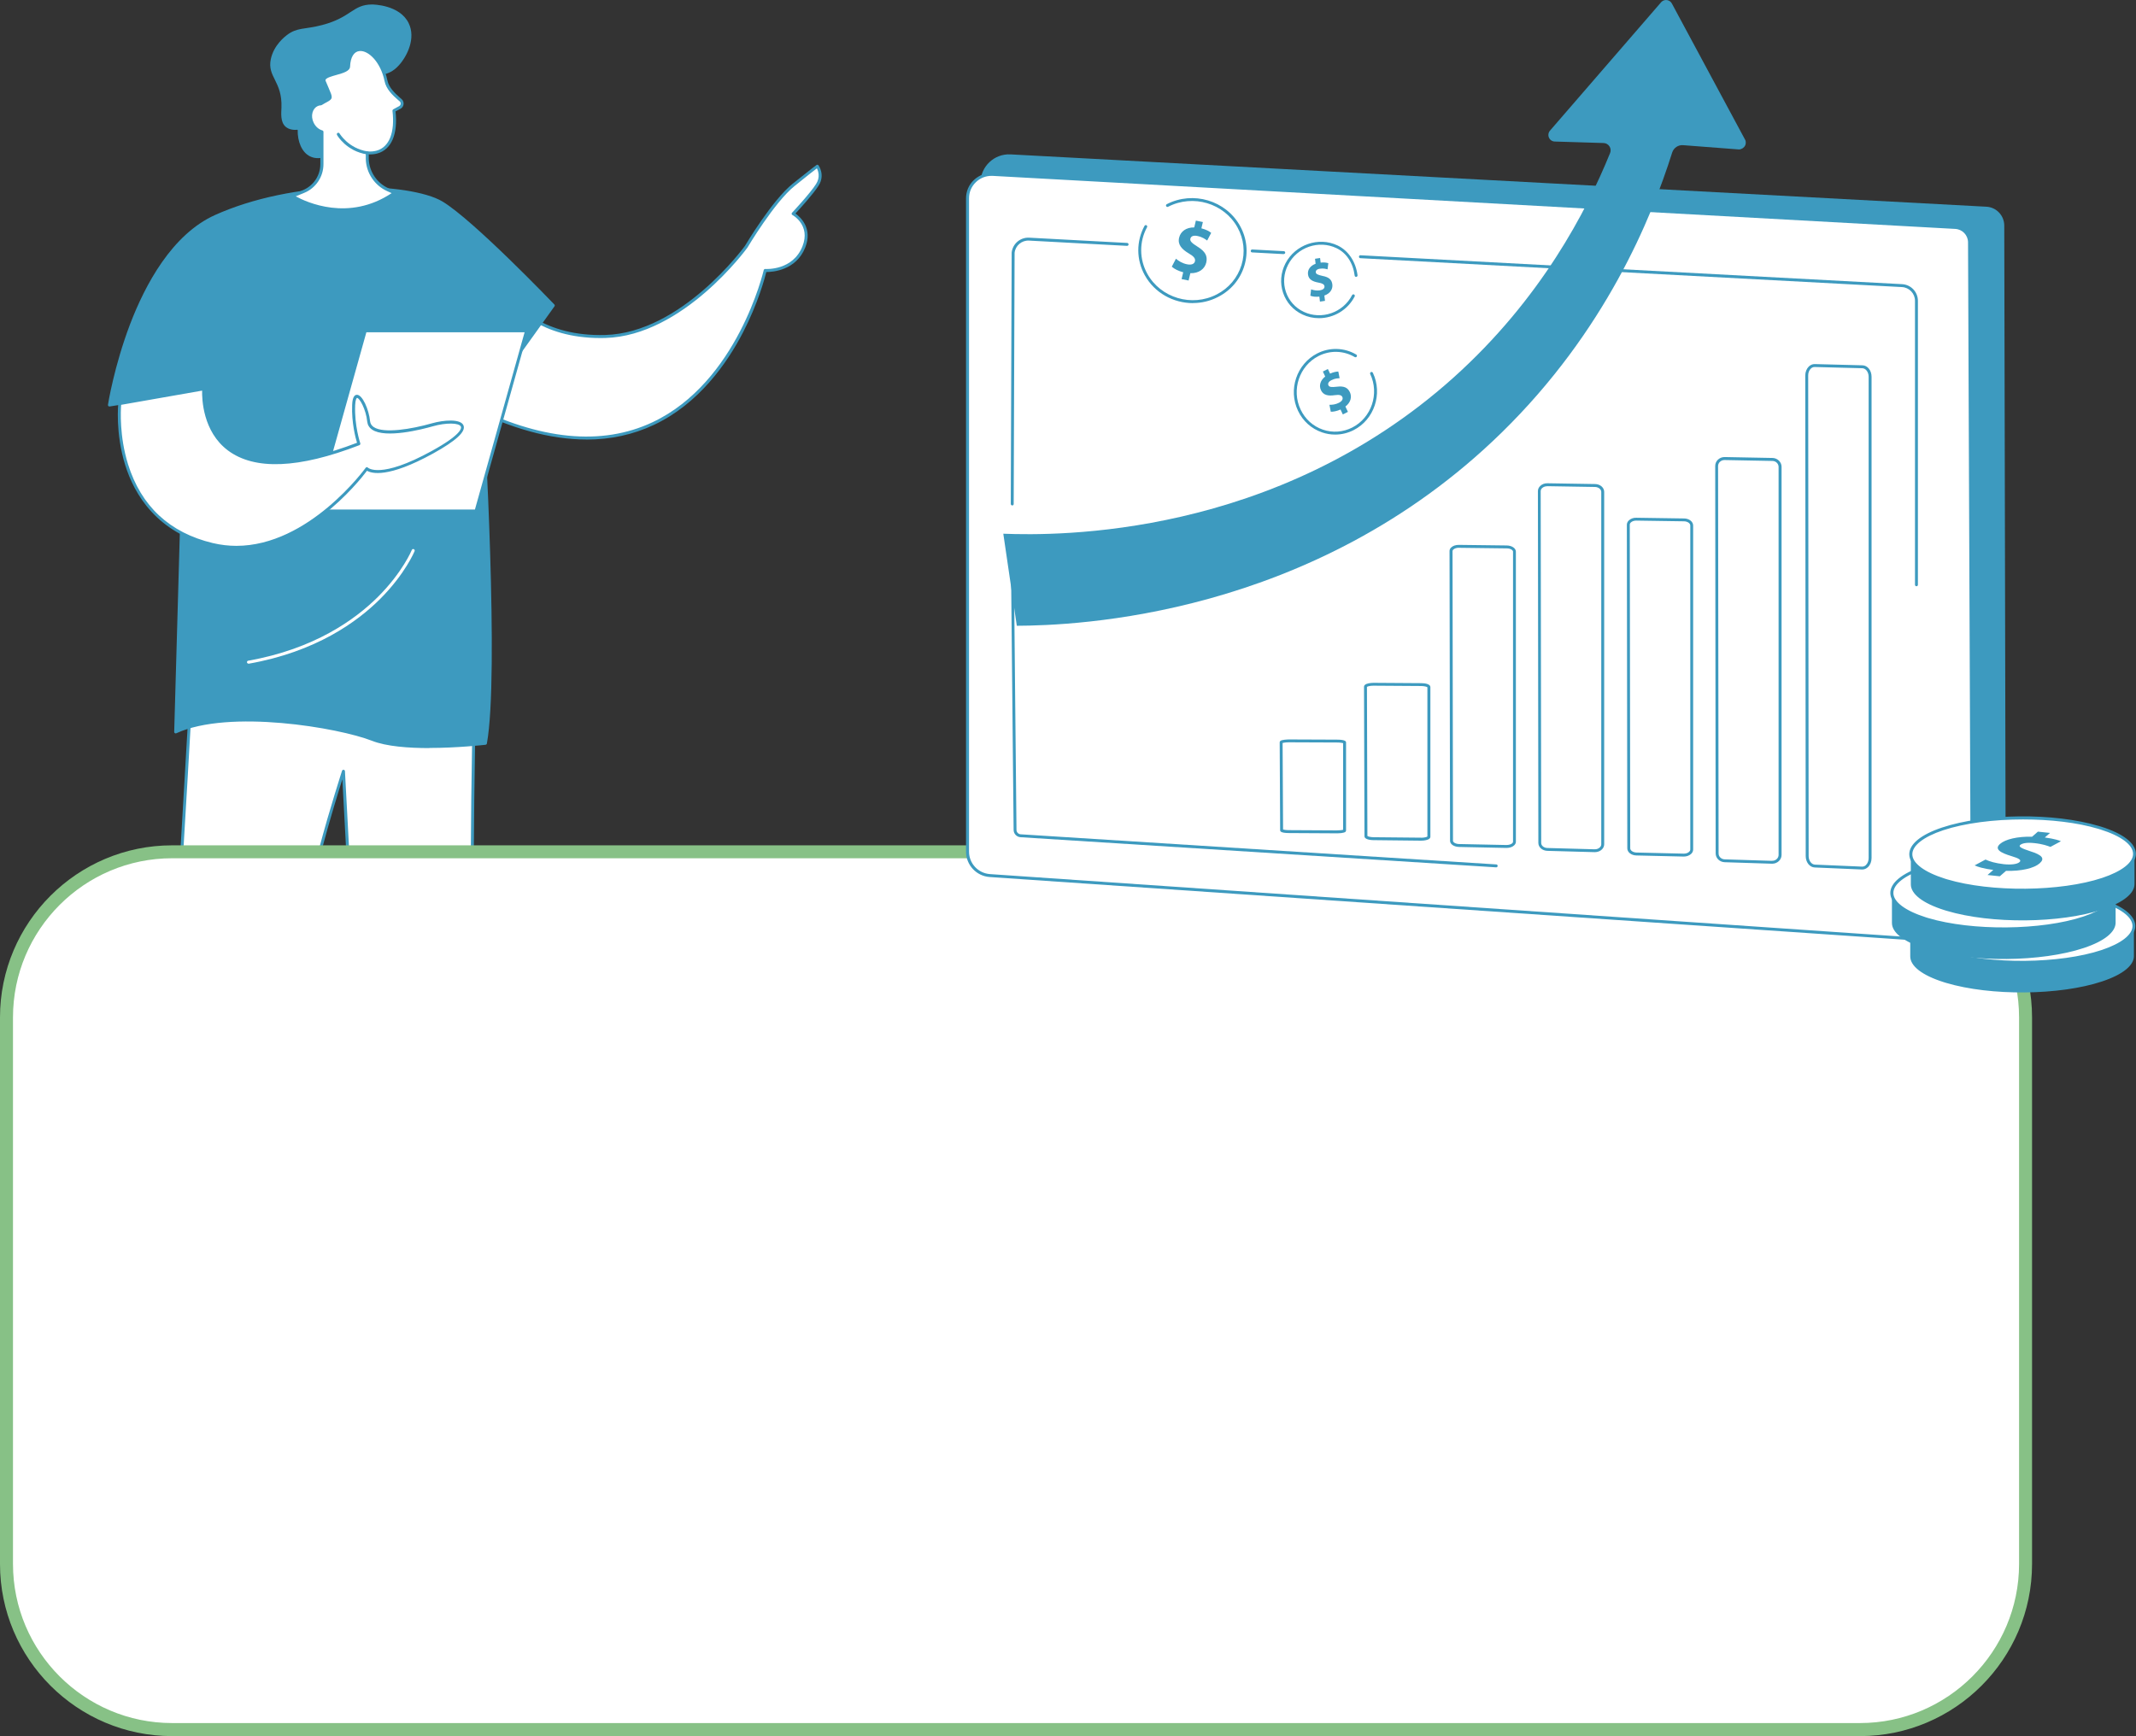 <svg xmlns="http://www.w3.org/2000/svg" id="Layer_2" data-name="Layer 2" viewBox="0 0 328.99 267.42"><rect x="0" y="0" width="328.99" height="267.42" fill="#333333" stroke="none"/><defs><style>      .cls-1 {        fill: #fff;      }      .cls-1, .cls-2, .cls-3 {        stroke-width: 0px;      }      .cls-2 {        fill: #3d9abf;      }      .cls-3 {        fill: #87c186;      }    </style></defs><g id="Layer_1-2" data-name="Layer 1"><g><path class="cls-1" d="m73.13,104.99s-.1,3.95-.2,9.71c-.08,4.58-.16,10.31-.19,16.1h-19.21c-.39-7.2-.64-12.01-.64-12.01,0,0-1.85,5.63-3.54,12.01h-21.34c.44-7.38.84-14.33,1.1-18.82.18-3.15.28-5.09.28-5.09l43.73-1.92Z"></path><path class="cls-2" d="m49.36,131.03s-.04,0-.06,0c-.12-.03-.19-.16-.16-.28,1.68-6.31,3.53-11.96,3.54-12.02.03-.1.14-.17.25-.16.11.02.19.11.2.21l.64,12.01c0,.12-.09.23-.22.24-.13.01-.23-.09-.24-.22l-.58-10.77c-.63,1.98-1.94,6.23-3.16,10.82-.03.1-.12.17-.22.17"></path><path class="cls-2" d="m28.02,131.03h-.01c-.13,0-.22-.12-.21-.24.48-8.06.89-15.25,1.1-18.82.18-3.15.28-5.09.28-5.09,0-.12.1-.21.22-.22l43.73-1.92c.06,0,.12.02.17.07s.07.11.07.17c0,.04-.1,4.02-.2,9.71-.1,5.87-.16,11.29-.19,16.1,0,.13-.1.23-.23.23h0c-.13,0-.23-.1-.23-.23.02-4.82.09-10.24.19-16.11.08-4.9.17-8.52.19-9.47l-43.28,1.9c-.03.57-.13,2.33-.27,4.88-.2,3.57-.61,10.76-1.1,18.82,0,.12-.11.21-.23.21"></path><path class="cls-1" d="m76.54,44.34c.78-.06,4.63,7.82,16.68,7.49,12.04-.33,21.71-13.81,21.71-13.81,0,0,4.16-7.01,7.32-9.55,3.16-2.54,3.65-2.87,3.65-2.87,0,0,.99,1.32,0,2.87-.99,1.55-3.72,4.45-3.72,4.45,0,0,3.01,1.65,1.65,5.1-1.56,3.96-5.96,3.64-5.96,3.64,0,0-8.93,39.53-45.83,20.75l4.51-18.07Z"></path><path class="cls-2" d="m72.29,62.29c10.89,5.5,20.38,6.43,28.21,2.75,13.09-6.15,17.09-23.26,17.13-23.43.02-.11.13-.19.24-.18.17.01,4.25.25,5.73-3.5,1.27-3.22-1.43-4.75-1.55-4.81-.06-.03-.1-.09-.12-.16-.01-.07.01-.14.06-.19.03-.03,2.73-2.91,3.7-4.42.68-1.07.33-2.02.13-2.42-.35.26-1.25.95-3.44,2.72-3.09,2.48-7.22,9.42-7.26,9.49-.11.15-9.88,13.59-21.9,13.92-.25,0-.5.01-.75.01-9.14,0-13.35-4.7-15.18-6.74-.22-.25-.45-.5-.61-.65l-4.4,17.61Zm18.04,5.41c-5.59,0-11.74-1.7-18.4-5.09-.1-.05-.14-.16-.12-.26l4.51-18.07c.02-.1.11-.17.2-.17.27-.02.54.27,1.11.91,1.83,2.04,6.13,6.84,15.57,6.58,11.79-.32,21.43-13.58,21.53-13.71.16-.27,4.21-7.06,7.36-9.59,3.13-2.51,3.65-2.87,3.67-2.88.1-.07.24-.04.31.05.01.02,1.07,1.47.01,3.13-.85,1.33-2.93,3.6-3.56,4.29.71.51,2.69,2.24,1.51,5.22-1.4,3.56-5.05,3.79-5.98,3.79h-.02c-.22.88-1.27,4.82-3.6,9.32-2.43,4.7-6.79,10.98-13.74,14.24-3.2,1.5-6.66,2.25-10.37,2.25"></path><path class="cls-2" d="m16.85,62.41s3.61-23.33,16.38-29.07c12.77-5.74,30.04-4.94,34.81-2.08,4.76,2.87,17.18,15.83,17.18,15.83l-10.97,15.32s2.51,41.23.53,52.12c0,0-12.21,1.42-17.38-.61-5.18-2.04-22.2-4.9-30.33-1.16l1.48-52.2-11.69,1.86Z"></path><path class="cls-2" d="m38.12,110.7c7.7,0,16.02,1.68,19.36,3,4.74,1.87,15.62.78,17.1.62,1.9-10.98-.53-51.48-.56-51.89,0-.05.01-.1.04-.15l10.86-15.16c-1.34-1.4-12.58-12.99-17-15.65-2.43-1.46-8.04-2.31-14.28-2.16-7.42.18-14.63,1.69-20.32,4.24-11.72,5.27-15.71,25.8-16.2,28.58l11.37-1.81c.07-.01.14,0,.19.05s.08.11.08.18l-1.47,51.84c2.89-1.23,6.77-1.7,10.82-1.7m28.04,4.54c-3.23,0-6.64-.25-8.85-1.12-5.11-2.01-22-4.91-30.15-1.16-.07.03-.16.03-.22-.02-.07-.04-.11-.12-.1-.2l1.47-51.93-11.41,1.81c-.07.01-.14-.01-.2-.06-.05-.05-.07-.12-.06-.2,0-.06.94-5.93,3.41-12.43,2.3-6.01,6.43-13.82,13.1-16.81,5.74-2.58,13.02-4.1,20.49-4.29,6.32-.15,12.02.72,14.52,2.22,4.74,2.85,16.72,15.33,17.23,15.86.08.08.09.2.02.29l-10.93,15.25c.12,2.06,2.44,41.53.52,52.09-.02.1-.1.17-.2.19-.29.03-4.3.49-8.64.49"></path><path class="cls-1" d="m38.27,102.22c-.11,0-.21-.08-.23-.19-.02-.12.06-.24.19-.26,10.18-1.8,16.5-6.35,20-9.85,3.79-3.79,5.19-7.18,5.2-7.21.05-.12.18-.17.3-.12.12.05.17.18.13.3-.01.03-1.45,3.51-5.3,7.36-3.55,3.55-9.94,8.16-20.24,9.98-.01,0-.03,0-.04,0"></path><polygon class="cls-1" points="73.32 78.71 48.48 78.71 56.26 50.96 81.11 50.96 73.32 78.71"></polygon><path class="cls-2" d="m48.78,78.48h24.37l7.65-27.3h-24.37l-7.65,27.3Zm24.55.46h-24.85c-.07,0-.14-.03-.18-.09-.04-.06-.06-.13-.04-.2l7.78-27.75c.03-.1.12-.17.22-.17h24.85c.07,0,.14.03.18.09.04.06.06.13.04.2l-7.78,27.75c-.03.1-.12.17-.22.17"></path><path class="cls-1" d="m18.45,62.15l12.93-2.26s-1.54,18.29,23.91,8.45c0,0-.94-2.74-.81-5.94.13-3.2,2.05-.1,2.31,2.49.27,2.6,6.24,1.54,9.83.52,3.59-1.02,8.3-.35,0,4.23-8.3,4.58-10.12,2.54-10.12,2.54,0,0-10.6,14.83-23.79,11.68-16.22-3.88-14.27-21.71-14.27-21.71"></path><path class="cls-2" d="m18.66,62.35c-.07.86-.28,4.85,1.06,9.16,2.02,6.47,6.41,10.55,13.05,12.14,1.23.29,2.45.43,3.63.43,11.19,0,19.82-11.89,19.92-12.02.04-.06.1-.09.17-.1.07,0,.14.02.18.08.02.01,1.89,1.8,9.84-2.58,4.55-2.51,4.58-3.5,4.48-3.74-.25-.61-2.3-.63-4.31-.06-1.67.48-7.29,1.92-9.36.52-.45-.3-.7-.72-.76-1.24-.19-1.9-1.19-3.65-1.57-3.65h0c-.06,0-.25.22-.29,1.14-.13,3.12.78,5.83.79,5.85.04.11-.02.24-.13.29-9.34,3.61-16.15,3.89-20.26.81-3.87-2.9-4-7.94-3.97-9.21l-12.48,2.19Zm17.74,22.18c-1.22,0-2.46-.14-3.74-.44-8.49-2.03-11.96-7.9-13.38-12.47-1.54-4.93-1.06-9.45-1.06-9.5.01-.1.09-.18.19-.2l12.93-2.27c.07-.01.14,0,.19.06.05.05.08.12.07.19,0,.06-.44,5.94,3.78,9.1,3.94,2.95,10.54,2.68,19.61-.8-.22-.71-.86-3.08-.75-5.81.02-.39.06-1.56.73-1.58,0,0,0,0,.01,0,.85,0,1.84,2.26,2.02,4.06.04.38.22.68.56.91,1.52,1.03,5.79.33,8.98-.58,1.75-.5,4.42-.73,4.85.33.39.95-1.14,2.36-4.68,4.32-6.97,3.84-9.49,3.07-10.18,2.66-.6.8-3.13,4.01-6.86,6.88-3.23,2.49-7.93,5.14-13.3,5.14"></path><path class="cls-2" d="m52.61,22.71c-1.09,1-3.21,2.21-4.87,1.37-1.24-.62-1.93-2.24-1.89-4.09-.57.05-1.32,0-1.86-.47-.83-.73-.67-2.07-.64-2.95.15-4.07-2.22-4.7-1.64-7.46.46-2.17,2.16-3.46,2.48-3.71,1.61-1.22,2.7-.83,5.41-1.54,4.55-1.19,4.7-3.16,7.7-3.17.17,0,4.26.04,5.64,2.87,1.13,2.29-.19,5.08-1.55,6.55-1.76,1.9-3.03.96-4.8,2.55-3.11,2.79-.76,7.08-3.99,10.03"></path><path class="cls-1" d="m61.7,15.45l-.18-.15c-.9-.78-1.84-1.68-2.08-2.84-1.02-4.95-5.56-6.75-5.76-2.2-.05,1.15-4.25,1.09-3.75,2.29,1.3,3.14,1.32,2.3-.5,3.45-.21,0-.41.05-.61.14-.94.44-1.27,1.71-.74,2.85.32.69.89,1.16,1.49,1.34v4.96c0,1.86-1.12,3.54-2.85,4.24l-1.68.68s7.82,5.1,15.75-.5l-1.06-.47c-1.87-.84-3.09-2.66-3.15-4.71v-.97c.52.05,1.04.01,1.52-.13,2.22-.65,2.96-3.2,2.58-6.38l.9-.48c.42-.23.49-.81.12-1.12"></path><path class="cls-2" d="m45.55,30.24c1.64.9,8.16,3.92,14.77-.49l-.69-.31c-1.93-.87-3.22-2.79-3.29-4.91v-.98c0-.06.02-.13.07-.17.05-.04.11-.07.18-.06.53.05,1.01,0,1.44-.12,1.93-.56,2.81-2.8,2.42-6.13-.01-.09.04-.18.12-.23l.9-.49c.13-.07.22-.2.24-.35.02-.15-.04-.29-.15-.39l-.18-.15c-.91-.78-1.9-1.72-2.15-2.97-.6-2.91-2.46-4.74-3.84-4.63-.87.07-1.41.94-1.47,2.39-.03.71-1.05,1-2.12,1.3-.67.19-1.51.42-1.65.72-.02.04-.03.09,0,.18.19.45.35.82.48,1.13.62,1.44.7,1.62-.28,2.15-.21.11-.47.25-.79.45-.03.02-.07.03-.11.04-.19,0-.36.05-.52.12-.39.18-.67.54-.8,1.01-.13.49-.07,1.03.17,1.53.28.6.78,1.05,1.35,1.21.1.03.17.12.17.22v4.96c0,1.96-1.17,3.71-2.99,4.45l-1.25.51Zm7.21,2.3c-4.48,0-7.8-2.11-7.85-2.15-.07-.05-.11-.13-.1-.21,0-.08.06-.16.14-.19l1.68-.69c1.64-.67,2.71-2.25,2.71-4.03v-4.8c-.62-.23-1.16-.74-1.47-1.4-.28-.6-.35-1.25-.19-1.84.16-.61.53-1.07,1.05-1.31.2-.09.41-.15.63-.16.31-.19.56-.33.77-.44.37-.2.5-.27.51-.38.02-.17-.15-.56-.43-1.19-.13-.31-.29-.68-.48-1.14-.08-.19-.08-.38,0-.55.23-.48,1.06-.71,1.94-.96.79-.22,1.77-.5,1.79-.88.11-2.43,1.36-2.79,1.89-2.83,1.57-.12,3.66,1.75,4.32,5,.23,1.11,1.15,1.98,2,2.72l.18.15c.23.2.34.49.31.79-.03.3-.21.56-.47.7l-.77.41c.38,3.49-.62,5.85-2.76,6.47-.42.12-.87.17-1.36.15v.72c.07,1.94,1.25,3.7,3.03,4.5l1.06.47c.07.03.13.11.13.19,0,.08-.03.16-.1.21-2.84,2-5.68,2.65-8.15,2.65"></path><path class="cls-2" d="m56.57,23.78s-.02,0-.04,0c-3.15-.48-4.57-2.88-4.62-2.99-.06-.11-.03-.25.08-.31.11-.06.25-.03.31.08.01.02,1.37,2.31,4.3,2.76.12.02.21.14.19.26-.02.11-.11.19-.22.19"></path><path class="cls-1" d="m26.51,131.2h259.96c14.08,0,25.51,11.43,25.51,25.51v84.19c0,14.08-11.43,25.51-25.51,25.51H26.51c-14.08,0-25.51-11.43-25.51-25.51v-84.19c0-14.08,11.43-25.51,25.51-25.51Z"></path><path class="cls-3" d="m286.47,267.42H26.51c-14.62,0-26.51-11.89-26.51-26.51v-84.19c0-14.62,11.89-26.51,26.51-26.51h259.96c14.62,0,26.51,11.89,26.51,26.51v84.19c0,14.62-11.89,26.51-26.51,26.51ZM26.51,132.2c-13.52,0-24.51,11-24.51,24.51v84.19c0,13.52,11,24.51,24.51,24.51h259.96c13.52,0,24.51-11,24.51-24.51v-84.19c0-13.52-11-24.51-24.51-24.51H26.51Z"></path><path class="cls-2" d="m305.67,143.89l-154.19-10.49-.47-105.19c-.01-2.54,2.11-4.56,4.63-4.43l150.3,8.06c1.55.08,2.76,1.36,2.76,2.92l.23,106.07c0,1.78-1.49,3.18-3.25,3.06"></path><path class="cls-1" d="m303.77,141.28c0,2.14-1.8,3.83-3.93,3.69l-147.38-10.1c-1.93-.13-3.43-1.74-3.43-3.67V30.55c0-2.11,1.77-3.79,3.88-3.68l148.26,8.17c1.22.07,2.18,1.07,2.18,2.29l.42,103.94Z"></path><path class="cls-2" d="m152.7,27.09c-.88,0-1.72.33-2.37.95-.7.66-1.08,1.55-1.08,2.51v100.64c0,1.81,1.41,3.32,3.22,3.45l147.38,10.1c.97.07,1.89-.26,2.6-.93.71-.66,1.1-1.56,1.09-2.54l-.42-103.94c0-1.1-.87-2.01-1.97-2.07l-148.26-8.17c-.07,0-.13,0-.2,0m147.4,118.1c-.09,0-.18,0-.28,0l-147.38-10.1c-2.04-.14-3.64-1.85-3.64-3.9V30.55c0-1.08.43-2.09,1.22-2.83.79-.74,1.82-1.12,2.9-1.06l148.26,8.17c1.33.07,2.39,1.18,2.39,2.52l.42,103.94c0,1.1-.43,2.11-1.23,2.86-.73.69-1.67,1.06-2.66,1.06"></path><path class="cls-2" d="m279.48,56.53c-.21,0-.41.09-.58.25-.25.25-.41.64-.4,1.06l.07,74.03c0,.7.43,1.28.95,1.31l7.28.31c.28.01.48-.13.6-.25.26-.25.41-.64.41-1.06V58.03c0-.71-.43-1.29-.97-1.31l-7.35-.19s-.01,0-.02,0m7.36,77.4s-.03,0-.05,0l-7.28-.31c-.77-.03-1.38-.8-1.38-1.75l-.07-74.03c0-.54.2-1.04.54-1.38.26-.25.58-.39.92-.38l7.35.19c.79.02,1.4.79,1.4,1.76v74.15c0,.54-.2,1.05-.55,1.38-.25.24-.56.37-.88.37"></path><path class="cls-2" d="m272.93,132.59c.28.01.55-.09.74-.28.18-.17.27-.4.27-.63v-59.77c0-.49-.43-.91-.96-.91l-7.35-.14c-.28-.01-.55.1-.74.29-.17.17-.27.4-.27.63l.08,59.68c0,.5.42.9.95.91l7.28.23Zm.03.45s-.03,0-.05,0l-7.28-.23c-.77-.03-1.38-.62-1.38-1.36l-.07-59.68c0-.36.14-.69.4-.95.28-.27.66-.43,1.06-.42l7.36.14c.77.01,1.4.63,1.4,1.36v59.77c0,.36-.14.7-.41.96-.27.26-.64.41-1.02.41"></path><path class="cls-2" d="m252,80.19c-.33,0-.63.11-.82.29-.08.07-.17.2-.16.35l.07,49.84c0,.34.43.63.95.65l7.28.17c.33.01.66-.1.85-.29.08-.07.17-.2.17-.35v-49.9c0-.35-.43-.64-.96-.65l-7.35-.11s-.02,0-.02,0m7.35,51.75h-.05l-7.28-.17c-.78-.02-1.39-.5-1.39-1.09l-.07-49.84c0-.25.1-.48.3-.67.27-.27.71-.44,1.16-.42l7.35.11c.79.01,1.4.49,1.4,1.09v49.9c0,.25-.1.48-.3.67-.27.26-.69.42-1.13.42"></path><path class="cls-2" d="m238.28,74.9c-.3,0-.58.11-.77.29-.1.1-.21.26-.21.47l.08,54.2c0,.41.43.75.95.76l7.28.2c.32.01.6-.1.8-.29.1-.1.22-.26.22-.48v-54.27c0-.41-.43-.76-.96-.77l-7.35-.12h-.02m7.36,56.37s-.03,0-.05,0l-7.28-.2c-.78-.02-1.38-.55-1.39-1.21l-.07-54.2c0-.29.12-.57.35-.79.28-.28.68-.43,1.11-.42l7.35.12c.79.01,1.4.55,1.4,1.21v54.27c0,.29-.12.58-.35.8-.27.27-.66.42-1.08.42"></path><path class="cls-2" d="m224.71,84.37c-.36,0-.7.11-.88.29-.07.07-.11.15-.11.22l.07,44.63c0,.23.39.49.95.5l7.28.15c.37,0,.73-.1.91-.28.07-.07.11-.15.11-.22v-44.69c0-.23-.39-.5-.96-.5l-7.36-.09h-.02m7.36,46.23h-.05l-7.28-.15c-.79-.02-1.39-.42-1.39-.95l-.08-44.63c0-.2.08-.38.24-.54.27-.27.72-.42,1.22-.41l7.35.09c.79.01,1.41.43,1.41.95v44.69c0,.2-.09.38-.25.54-.26.26-.7.41-1.19.41"></path><path class="cls-2" d="m218.83,129.04c.57,0,.93-.11,1.02-.19v-22.99c-.09-.07-.43-.18-.96-.19l-7.35-.05h-.02c-.55,0-.9.12-.98.19l.07,22.96c.08.07.42.18.95.19l7.28.07Zm.04.45h-.04l-7.28-.08c-.23,0-1.39-.04-1.39-.6l-.07-23.03c0-.07.02-.17.12-.27.25-.25.85-.32,1.34-.33l7.35.05c.65,0,1.41.16,1.41.6v23.06c0,.07-.02.17-.12.27-.24.24-.83.33-1.31.33"></path><path class="cls-2" d="m197.55,114.34h0s0,0,0,0Zm.07,13.43c.13.04.44.1.95.1l7.28.04c.53,0,.88-.05,1.02-.1v-13.34c-.13-.04-.45-.1-.96-.1l-7.35-.03c-.51,0-.87.06-1.01.1l.07,13.32Zm8.26.59h-.04l-7.28-.04c-1.39,0-1.39-.32-1.39-.44l-.07-13.53c0-.07.03-.14.08-.2.23-.23,1.11-.24,1.37-.25l7.36.03c1.41,0,1.41.32,1.41.44v13.55c0,.07-.03.14-.08.2-.23.22-1.05.24-1.35.24"></path><path class="cls-1" d="m193.1,127.02l-7.28-.04c-.65,0-1.17-.1-1.17-.22l-.07-13.53c0-.12.56-.22,1.23-.22l7.35.03c.66,0,1.18.1,1.18.22v13.55c0,.12-.57.22-1.25.22"></path><path class="cls-2" d="m230.44,133.6h-.01l-73.25-4.64c-.59-.04-1.06-.53-1.06-1.12l-.44-44.26c0-.12.1-.22.22-.23h0c.12,0,.22.1.22.22l.44,44.26c0,.36.29.66.65.68l73.25,4.64c.12,0,.22.11.21.24,0,.12-.11.21-.22.21"></path><path class="cls-2" d="m295.17,90.3c-.12,0-.22-.1-.22-.22v-43.74c0-1.13-.88-2.06-2.01-2.12l-83.42-4.45c-.12,0-.22-.11-.21-.24,0-.12.11-.22.23-.21l83.42,4.45c1.37.07,2.44,1.2,2.44,2.57v43.74c0,.12-.1.22-.22.22"></path><path class="cls-2" d="m197.72,39.14h-.01l-4.86-.26c-.12,0-.22-.11-.21-.24,0-.12.12-.22.24-.21l4.86.26c.12,0,.22.11.21.23,0,.12-.11.21-.22.21"></path><path class="cls-2" d="m155.9,77.85h0c-.12,0-.22-.1-.22-.22l.14-38.71s0-.02,0-.02c.15-1.36,1.33-2.36,2.7-2.29l3.73.2,11.36.61c.12,0,.22.11.21.24,0,.12-.11.22-.24.21l-15.09-.81c-1.12-.06-2.1.77-2.22,1.88l-.14,38.7c0,.12-.1.22-.22.22"></path><path class="cls-2" d="m328.67,142.64v4.63c0,1.4-1.62,2.81-4.89,3.9-6.53,2.18-17.2,2.27-24.03.23-.11-.03-.22-.07-.33-.1-3.46-1.09-5.2-2.53-5.2-3.98v-4.63c0,1.45,1.74,2.9,5.2,3.98.11.03.22.07.33.1,6.83,2.04,17.49,1.95,24.02-.23,3.27-1.09,4.89-2.5,4.89-3.9"></path><path class="cls-1" d="m323.14,138.56c.11.03.22.07.33.1,6.81,2.14,6.95,5.67.31,7.89-6.53,2.18-17.2,2.27-24.03.23-.11-.03-.22-.07-.33-.1-6.81-2.14-6.95-5.67-.31-7.89,6.53-2.18,17.19-2.27,24.02-.23"></path><path class="cls-2" d="m311.53,137.33c-4.5,0-9,.56-12.34,1.67-3.02,1.01-4.75,2.36-4.74,3.7.01,1.38,1.85,2.75,5.04,3.76.11.03.22.07.33.1,6.75,2.01,17.47,1.91,23.89-.23,3.02-1.01,4.75-2.36,4.74-3.7-.01-1.39-1.85-2.76-5.05-3.76-.11-.03-.22-.07-.33-.1-3.24-.97-7.39-1.44-11.55-1.44m-.15,11.15c-4.18,0-8.36-.49-11.69-1.49-.11-.03-.22-.07-.34-.1-3.44-1.08-5.34-2.57-5.36-4.18-.01-1.57,1.78-3.04,5.04-4.13,6.61-2.2,17.22-2.31,24.16-.24.11.03.23.07.34.1,3.44,1.08,5.34,2.57,5.36,4.18.01,1.57-1.78,3.04-5.04,4.13-3.43,1.14-7.95,1.72-12.47,1.72"></path><path class="cls-2" d="m325.85,137.49v4.63c0,1.4-1.62,2.81-4.89,3.9-6.53,2.18-17.2,2.27-24.03.23-.11-.03-.22-.07-.33-.1-3.46-1.09-5.2-2.53-5.2-3.98v-4.63c0,1.45,1.74,2.9,5.2,3.98.11.03.22.07.33.1,6.83,2.04,17.49,1.95,24.03-.23,3.27-1.09,4.89-2.5,4.89-3.9"></path><path class="cls-1" d="m320.31,133.41c.11.03.22.07.33.1,6.81,2.14,6.95,5.67.31,7.89-6.53,2.18-17.2,2.27-24.03.23-.11-.03-.22-.07-.33-.1-6.81-2.14-6.95-5.67-.31-7.89,6.53-2.18,17.19-2.27,24.02-.23"></path><path class="cls-2" d="m308.7,132.18c-4.5,0-9,.56-12.34,1.67-3.02,1.01-4.75,2.36-4.74,3.7.01,1.38,1.85,2.75,5.04,3.76.11.03.22.07.33.1,6.75,2.01,17.47,1.91,23.89-.23,3.02-1.01,4.75-2.36,4.74-3.7-.01-1.39-1.85-2.76-5.05-3.76-.11-.04-.22-.07-.33-.1-3.24-.97-7.39-1.44-11.55-1.44m-.15,11.15c-4.18,0-8.36-.49-11.69-1.49-.11-.03-.22-.07-.34-.1-3.44-1.08-5.34-2.57-5.36-4.18-.01-1.57,1.78-3.04,5.04-4.13,6.61-2.2,17.22-2.31,24.16-.24.11.03.23.07.34.1,3.44,1.08,5.34,2.57,5.36,4.18.01,1.57-1.78,3.04-5.04,4.13-3.43,1.14-7.95,1.72-12.47,1.72"></path><path class="cls-2" d="m328.76,131.54v4.63c0,1.4-1.62,2.81-4.89,3.9-6.53,2.18-17.2,2.27-24.03.23-.11-.03-.22-.07-.33-.1-3.46-1.09-5.2-2.53-5.2-3.98v-4.63c0,1.45,1.74,2.9,5.2,3.98.11.03.22.07.33.1,6.83,2.04,17.49,1.95,24.03-.23,3.27-1.09,4.89-2.5,4.89-3.9"></path><path class="cls-1" d="m323.23,127.45c.11.03.22.07.33.1,6.81,2.14,6.95,5.67.31,7.89-6.53,2.18-17.2,2.27-24.03.23-.11-.03-.22-.07-.33-.1-6.81-2.14-6.95-5.67-.31-7.89,6.53-2.18,17.19-2.27,24.02-.23"></path><path class="cls-2" d="m311.62,126.22c-4.5,0-9,.56-12.34,1.67-3.02,1.01-4.75,2.36-4.74,3.7.01,1.38,1.85,2.75,5.04,3.76.11.03.22.07.33.1,6.75,2.01,17.47,1.91,23.89-.23,3.02-1.01,4.75-2.36,4.74-3.7-.01-1.39-1.85-2.76-5.05-3.76-.11-.03-.22-.07-.33-.1-3.24-.97-7.39-1.44-11.55-1.44m-.15,11.15c-4.18,0-8.36-.49-11.69-1.49-.11-.03-.22-.07-.34-.1-3.44-1.08-5.34-2.57-5.36-4.18-.01-1.57,1.78-3.04,5.04-4.13,6.61-2.2,17.22-2.31,24.16-.24.11.03.23.07.34.1,3.44,1.08,5.34,2.57,5.36,4.18.01,1.57-1.78,3.04-5.04,4.13-3.43,1.14-7.95,1.72-12.47,1.72"></path><path class="cls-2" d="m315.77,128.28l-.83.72c.75.1,1.31.21,1.75.33.3.08.54.16.74.25l-1.62.87c-.21-.07-.49-.19-.91-.3-.39-.1-.89-.21-1.55-.28-1.26-.14-1.92.05-2.19.28-.31.27.17.52,1.51.96,1.9.59,2.32,1.14,1.47,1.88-.83.73-2.77,1.22-5.17,1.15l-.96.84-1.89-.2.89-.78c-.71-.09-1.37-.22-1.9-.36-.41-.11-.75-.23-.98-.34l1.68-.9c.3.14.68.28,1.15.41.47.12,1.02.23,1.64.3,1.1.12,2.06.02,2.44-.31.36-.31-.04-.58-1.23-.93-1.73-.52-2.67-1.08-1.76-1.88.83-.72,2.67-1.16,4.94-1.11l.89-.78,1.89.2Z"></path><path class="cls-2" d="m268.81,21.57l-11.28-20.98c-.3-.65-1.17-.79-1.66-.27l-17.11,19.77c-.27.29-.35.71-.2,1.08.15.37.5.62.9.63,2.51.08,5.02.15,7.53.23.36.01.7.2.9.51.2.3.24.69.1,1.03-3.62,8.92-10.66,22.51-24.12,34.59-27.53,24.7-61.03,24.37-69.34,24.05.69,4.73,1.39,9.45,2.08,14.18,8.83-.05,45.54-1.24,74.69-29.77,15.92-15.58,23.03-32.9,26.25-43.12.23-.72.92-1.2,1.68-1.14,2.88.22,5.75.44,8.62.66.42-.03.78-.27.95-.63.17-.38.05-.73.02-.81"></path><path class="cls-1" d="m191.19,40.16c-1,4.18-5.18,6.88-9.35,6.01-4.17-.86-6.74-4.95-5.74-9.13,1-4.18,5.18-6.88,9.35-6.01,4.16.86,6.73,4.95,5.74,9.13"></path><path class="cls-2" d="m183.73,46.69c-2.99,0-5.9-1.56-7.41-4.3-1.32-2.38-1.33-5.22-.04-7.6.06-.11.2-.15.3-.09.11.06.15.19.09.3-1.22,2.24-1.2,4.93.04,7.17,2.06,3.73,6.86,5.16,10.69,3.18,1.87-.96,3.22-2.58,3.82-4.54.59-1.94.37-3.99-.62-5.78-2.06-3.73-6.86-5.16-10.69-3.18-.11.06-.24.01-.3-.1-.06-.11-.01-.24.1-.3,4.04-2.08,9.11-.58,11.29,3.36,1.05,1.9,1.28,4.07.66,6.12-.63,2.09-2.07,3.8-4.05,4.81-1.23.64-2.56.94-3.87.94"></path><path class="cls-2" d="m181.99,42.99l.25-1.05c-.73-.19-1.4-.53-1.76-.86l.64-1.23c.4.35,1,.72,1.71.86.63.13,1.12-.02,1.22-.47.1-.42-.19-.76-.94-1.2-1.08-.64-1.76-1.36-1.5-2.43.23-.97,1.1-1.6,2.33-1.58l.25-1.05,1.08.22-.23.97c.73.19,1.19.44,1.51.7l-.62,1.18c-.26-.18-.7-.54-1.5-.7-.71-.15-1.02.11-1.09.42-.09.37.24.68,1.1,1.22,1.2.74,1.58,1.45,1.35,2.45-.23.98-1.13,1.68-2.45,1.64l-.27,1.13-1.08-.22Z"></path><path class="cls-1" d="m208.28,45.48c-1.4,2.74-4.76,3.9-7.51,2.59-2.75-1.3-3.84-4.58-2.44-7.32,1.4-2.74,4.76-3.9,7.51-2.59,2.75,1.31,3.84,4.58,2.44,7.32"></path><path class="cls-2" d="m203.15,49.01c-.86,0-1.73-.18-2.55-.57-1.42-.67-2.47-1.85-2.97-3.32-.51-1.49-.38-3.1.35-4.53,1.5-2.92,5.11-4.17,8.04-2.78,1.66.79,2.8,2.5,3.07,4.59.01.12-.07.23-.19.25-.12.01-.24-.07-.25-.19-.25-1.97-1.27-3.51-2.81-4.24-2.72-1.29-6.07-.14-7.45,2.57-.68,1.32-.79,2.81-.33,4.18.46,1.35,1.43,2.44,2.74,3.06,2.72,1.29,6.07.14,7.45-2.57.06-.11.19-.15.3-.1.11.06.15.19.1.3-1.08,2.11-3.26,3.35-5.49,3.35"></path><path class="cls-2" d="m203.3,46.46l-.09-.77c-.54.06-1.07,0-1.39-.14l.12-.98c.36.13.85.23,1.36.15.45-.07.74-.3.7-.62-.04-.31-.32-.46-.93-.57-.89-.16-1.52-.48-1.61-1.26-.09-.71.34-1.34,1.17-1.64l-.09-.77.78-.12.09.71c.54-.06.91,0,1.18.09l-.12.95c-.22-.06-.61-.19-1.18-.1-.52.08-.66.33-.63.56.03.27.33.39,1.04.55.99.19,1.42.58,1.51,1.31.09.72-.34,1.41-1.23,1.71l.1.82-.78.12Z"></path><path class="cls-1" d="m211.07,57.6c1.44,3.05.2,6.76-2.78,8.28-2.98,1.52-6.56.27-8-2.78-1.44-3.05-.2-6.76,2.77-8.28,2.98-1.52,6.56-.27,8,2.78"></path><path class="cls-2" d="m205.63,66.94c-.68,0-1.35-.11-2.01-.34-1.63-.56-2.95-1.74-3.7-3.33-1.54-3.25-.21-7.21,2.96-8.83,1.92-.98,4.17-.91,6.01.17.11.06.14.2.08.31-.06.11-.2.14-.31.08-1.71-1.01-3.8-1.07-5.58-.16-2.96,1.51-4.2,5.21-2.76,8.24.7,1.48,1.92,2.58,3.44,3.1,1.49.51,3.1.39,4.52-.33,2.96-1.51,4.2-5.21,2.76-8.24-.05-.11,0-.25.11-.3.11-.05.25,0,.3.11,1.54,3.25.21,7.22-2.96,8.83-.9.46-1.88.69-2.85.69"></path><path class="cls-2" d="m206.83,63.85l-.36-.77c-.54.24-1.12.36-1.5.34l-.21-1.07c.42.02.96-.05,1.47-.31.45-.23.67-.56.52-.89-.15-.31-.49-.37-1.17-.28-.98.14-1.74.03-2.12-.76-.34-.71-.11-1.52.65-2.11l-.36-.77.77-.39.34.71c.54-.24.95-.31,1.27-.32l.2,1.03c-.25.02-.7.01-1.26.3-.51.26-.57.57-.46.8.13.27.48.3,1.27.21,1.1-.14,1.68.11,2.03.84.34.72.14,1.58-.69,2.21l.39.82-.77.39Z"></path></g></g></svg>